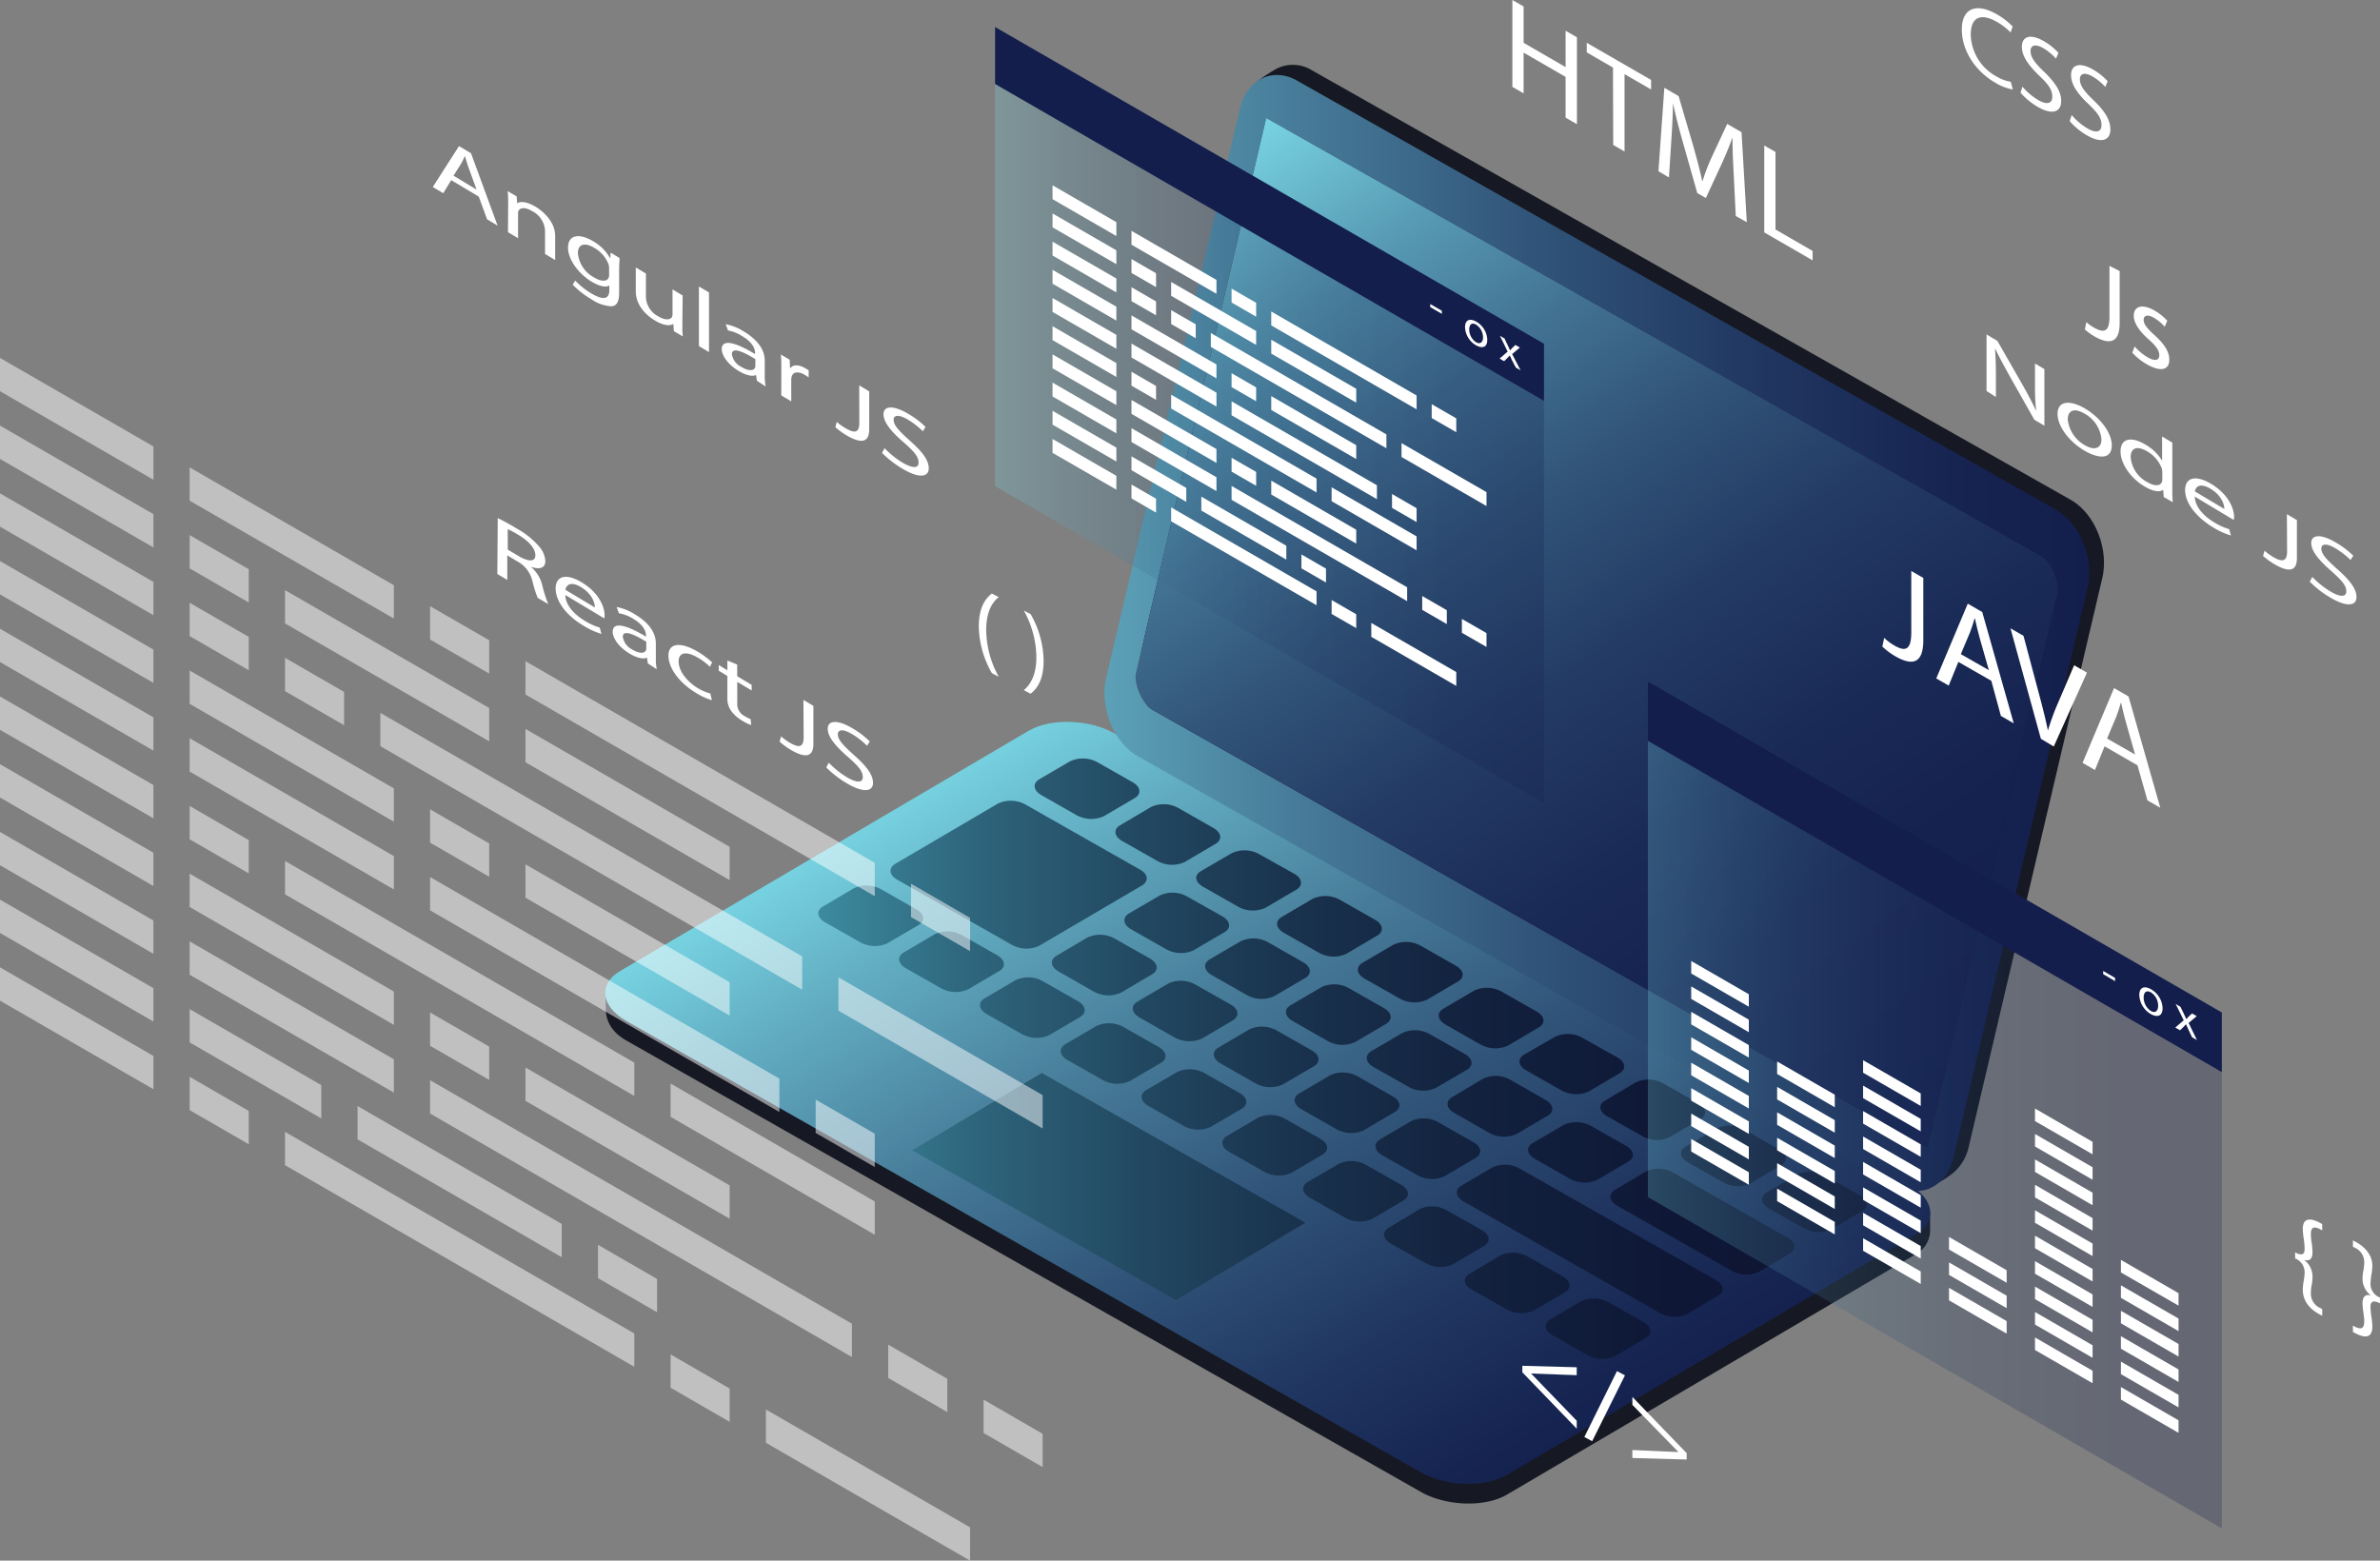 <svg xmlns="http://www.w3.org/2000/svg" xmlns:xlink="http://www.w3.org/1999/xlink" viewBox="0 0 453.44 297.39"><rect x="0" y="0" width="453.44" height="297.39" fill="#808080" stroke="none"/><defs><style>.ac252794-be23-4e6d-8ab9-16ba39c045bf{isolation:isolate;}.a845d4a4-5b6a-47bd-a0f1-6fdfc5a11d7b{fill:#fff;}.a0e21d5a-93f0-4f5a-9dcf-13d9dbfe2de5{fill:#161923;}.b3b4ab89-b550-4ea1-85be-0253ca83247f{fill:url(#f06b8fa8-09c0-4ac2-8765-b06aedbfcbaf);}.b7570a5e-2dde-46f1-bd1d-3e712b64276e,.ef41a231-6822-4896-847d-2b7004eba7ce,.fcd5db8e-0b67-4bb3-8250-ad0e2363ce63{mix-blend-mode:overlay;}.ef41a231-6822-4896-847d-2b7004eba7ce{fill:url(#a4ecf9b3-cdca-4a9c-93db-bb6a2137f034);}.a43c398d-dbee-47ae-bb92-684b874c466c{fill:url(#a014ea59-4893-4685-b730-947a0480b8f6);}.a06725d9-3e05-4f57-860f-47c2f1fe50f3{fill:url(#ed773079-54d1-4fd8-8a64-9942f6d31bdf);}.bc121c6c-bcca-4dd5-bfc3-a793d8fe3b99{opacity:0.25;}.faf2aa33-aae3-483b-920c-9bedc939787b{fill:url(#e60a8e3b-311d-48dc-b1bd-93f190786b41);}.b5a9c3d8-0330-437f-accc-5c0d903e78de{fill:#131e4c;}.b7570a5e-2dde-46f1-bd1d-3e712b64276e{opacity:0.5;}.ff170b0f-34ce-4001-8260-1ad4ecc453d1{fill:url(#bdd5c1b8-5e1e-434d-a6d7-08e914667262);}</style><linearGradient id="f06b8fa8-09c0-4ac2-8765-b06aedbfcbaf" x1="200.2" y1="149.82" x2="299.68" y2="311.89" gradientUnits="userSpaceOnUse"><stop offset="0" stop-color="#7bdae7"/><stop offset="0.15" stop-color="#63afc3"/><stop offset="0.36" stop-color="#477c99"/><stop offset="0.56" stop-color="#305378"/><stop offset="0.74" stop-color="#203660"/><stop offset="0.89" stop-color="#162451"/><stop offset="1" stop-color="#131e4c"/></linearGradient><linearGradient id="a4ecf9b3-cdca-4a9c-93db-bb6a2137f034" x1="127.43" y1="219" x2="374.6" y2="219" gradientUnits="userSpaceOnUse"><stop offset="0" stop-color="#52bfce"/><stop offset="0.01" stop-color="#50bac9"/><stop offset="0.13" stop-color="#3e8ea1"/><stop offset="0.25" stop-color="#2f687f"/><stop offset="0.38" stop-color="#234a63"/><stop offset="0.51" stop-color="#19324d"/><stop offset="0.65" stop-color="#12213e"/><stop offset="0.81" stop-color="#0e1735"/><stop offset="1" stop-color="#0d1432"/></linearGradient><linearGradient id="a014ea59-4893-4685-b730-947a0480b8f6" x1="167.52" y1="137.89" x2="404.25" y2="137.89" xlink:href="#f06b8fa8-09c0-4ac2-8765-b06aedbfcbaf"/><linearGradient id="ed773079-54d1-4fd8-8a64-9942f6d31bdf" x1="242.44" y1="39.23" x2="374.5" y2="230.6" gradientUnits="userSpaceOnUse"><stop offset="0" stop-color="#7bdae7"/><stop offset="0.05" stop-color="#6fc4d5"/><stop offset="0.16" stop-color="#5698b1"/><stop offset="0.28" stop-color="#427292"/><stop offset="0.4" stop-color="#315478"/><stop offset="0.53" stop-color="#243c65"/><stop offset="0.67" stop-color="#1a2b57"/><stop offset="0.81" stop-color="#15214f"/><stop offset="1" stop-color="#131e4c"/></linearGradient><linearGradient id="e60a8e3b-311d-48dc-b1bd-93f190786b41" x1="189.58" y1="79.07" x2="294.16" y2="79.07" xlink:href="#ed773079-54d1-4fd8-8a64-9942f6d31bdf"/><linearGradient id="bdd5c1b8-5e1e-434d-a6d7-08e914667262" x1="313.96" y1="210.52" x2="423.3" y2="210.52" xlink:href="#ed773079-54d1-4fd8-8a64-9942f6d31bdf"/></defs><title>angular-node-vue-react-1</title><g class="ac252794-be23-4e6d-8ab9-16ba39c045bf"><g id="b977472f-935f-4a47-b212-babc6c2624dd" data-name="OBJECTS"><path class="a845d4a4-5b6a-47bd-a0f1-6fdfc5a11d7b" d="M389.78,34.32A9.51,9.51,0,0,1,386.4,33c-3.61-2.08-6.33-5.93-6.33-10.13,0-4,2.72-5.15,6.69-2.86a13.33,13.33,0,0,1,3,2.32l-.4,1.12a11.32,11.32,0,0,0-2.59-2c-3-1.73-5-1-5,2.4a9.34,9.34,0,0,0,4.92,8,7.51,7.51,0,0,0,2.7,1Z" transform="translate(-6.3 -17.27)"/><path class="a845d4a4-5b6a-47bd-a0f1-6fdfc5a11d7b" d="M391.62,33.79a11.93,11.93,0,0,0,3,2.54c1.7,1,2.68.66,2.68-.64s-.68-2.27-2.41-3.93c-2.09-2-3.38-3.78-3.38-5.58,0-2,1.65-2.53,4.14-1.09a11.5,11.5,0,0,1,2.83,2.26L398,28.44a10,10,0,0,0-2.43-2c-1.74-1-2.41-.34-2.41.53,0,1.2.78,2.24,2.55,3.94C397.85,33,399,34.66,399,36.54s-1.46,2.84-4.48,1.09a13.31,13.31,0,0,1-3.27-2.7Z" transform="translate(-6.3 -17.27)"/><path class="a845d4a4-5b6a-47bd-a0f1-6fdfc5a11d7b" d="M401,39.19a11.76,11.76,0,0,0,3,2.55c1.69,1,2.68.65,2.68-.64s-.69-2.28-2.41-3.94c-2.09-1.94-3.39-3.77-3.39-5.58,0-2,1.66-2.52,4.15-1.08a11.15,11.15,0,0,1,2.82,2.26l-.45,1.08a10.21,10.21,0,0,0-2.43-2c-1.75-1-2.41-.35-2.41.53,0,1.19.77,2.23,2.54,3.94,2.17,2.08,3.27,3.76,3.27,5.64s-1.46,2.84-4.48,1.1a12.94,12.94,0,0,1-3.27-2.7Z" transform="translate(-6.3 -17.27)"/><path class="a0e21d5a-93f0-4f5a-9dcf-13d9dbfe2de5" d="M121.54,206.64s.17-.66.17,2.78c0,2.14.89,4.4,3.91,6.12l151.35,86c4.85,2.76,12.24,3,16.45.53l77.84-45.78a5.25,5.25,0,0,0,2.76-5c0-4.49,0-3.07,0-3.07L218.73,162.94c-4.84-2.76-12.25-3-16.46-.53Z" transform="translate(-6.3 -17.27)"/><path class="b3b4ab89-b550-4ea1-85be-0253ca83247f" d="M124.44,202.31c-4.21,2.46-3.68,6.73,1.16,9.49l151.35,86c4.84,2.75,12.26,3,16.44.53l77.83-45.79c4.21-2.46,3.68-6.74-1.15-9.48l-151.37-86c-4.83-2.76-12.24-3-16.45-.52Z" transform="translate(-6.3 -17.27)"/><path class="ef41a231-6822-4896-847d-2b7004eba7ce" d="M196.45,170.38a5.8,5.8,0,0,1,5.16.16L223.53,183c1.52.85,1.67,2.19.34,3l-19.61,11.51a5.74,5.74,0,0,1-5.13-.17l-21.9-12.45c-1.52-.86-1.7-2.19-.38-3ZM314,244c-1.31.78-1.16,2.1.36,3l21.91,12.45a5.75,5.75,0,0,0,5.15.17l5.87-3.46c1.33-.77,1.18-2.12-.35-3L325,240.67a5.75,5.75,0,0,0-5.15-.15Zm-15.67-8.92c-1.33.78-1.14,2.12.36,3l6.79,3.85a5.78,5.78,0,0,0,5.15.16l5.88-3.45c1.32-.77,1.16-2.11-.36-3l-6.78-3.85a5.75,5.75,0,0,0-5.15-.16ZM283,226.32c-1.34.77-1.19,2.11.34,3l6.77,3.87a5.76,5.76,0,0,0,5.17.15l5.87-3.45c1.33-.77,1.17-2.1-.35-3L294,223a5.66,5.66,0,0,0-5.15-.17Zm-15.43-8.75c-1.3.77-1.13,2.11.37,3l6.79,3.84a5.73,5.73,0,0,0,5.14.17l5.9-3.45c1.3-.78,1.15-2.12-.36-3l-6.79-3.85a5.77,5.77,0,0,0-5.16-.16Zm-15.38-8.75c-1.33.77-1.15,2.11.37,3l6.77,3.86a5.74,5.74,0,0,0,5.16.16l5.87-3.45c1.32-.78,1.16-2.11-.35-3l-6.79-3.86a5.74,5.74,0,0,0-5.16-.15Zm-15.4-8.75c-1.32.78-1.15,2.11.35,3l6.78,3.85a5.73,5.73,0,0,0,5.17.16l5.89-3.44c1.29-.78,1.14-2.12-.39-3l-6.76-3.86a5.77,5.77,0,0,0-5.16-.15Zm-15.39-8.74c-1.31.78-1.16,2.11.37,3l6.77,3.85a5.76,5.76,0,0,0,5.17.17l5.88-3.45c1.3-.77,1.14-2.11-.37-3l-6.79-3.82a5.69,5.69,0,0,0-5.15-.18Zm63.35,51.86c-1.31.78-1.15,2.1.35,3l37.46,21.29a5.81,5.81,0,0,0,5.18.16l5.87-3.45c1.32-.76,1.14-2.1-.38-3L295.75,239.9a5.73,5.73,0,0,0-5.14-.16Zm-15.51-8.81c-1.32.77-1.15,2.11.36,3l6.8,3.86a5.73,5.73,0,0,0,5.14.16l5.88-3.46c1.31-.77,1.15-2.11-.37-3l-6.78-3.85a5.68,5.68,0,0,0-5.13-.18Zm-15.4-8.75c-1.32.77-1.13,2.11.38,3l6.77,3.85a5.77,5.77,0,0,0,5.16.16l5.86-3.45c1.34-.77,1.18-2.12-.36-3l-6.77-3.86a5.77,5.77,0,0,0-5.16-.16Zm-15.4-8.74c-1.31.76-1.15,2.1.37,3l6.78,3.86a5.81,5.81,0,0,0,5.15.15l5.89-3.45c1.3-.77,1.13-2.11-.37-3l-6.79-3.86a5.76,5.76,0,0,0-5.14-.17ZM223,208.14c-1.31.77-1.15,2.11.36,3l6.78,3.85a5.83,5.83,0,0,0,5.17.18l5.87-3.46c1.31-.78,1.14-2.12-.37-3l-6.8-3.85a5.73,5.73,0,0,0-5.14-.17Zm-15.4-8.75c-1.32.78-1.15,2.11.37,3l6.77,3.86a5.77,5.77,0,0,0,5.16.16l5.88-3.47c1.31-.76,1.14-2.09-.35-3l-6.81-3.85a5.75,5.75,0,0,0-5.15-.17ZM342.87,244.5c-1.31.78-1.14,2.11.37,3l6.78,3.86a5.78,5.78,0,0,0,5.15.16l5.89-3.45c1.31-.76,1.15-2.12-.38-3l-6.77-3.85a5.72,5.72,0,0,0-5.15-.15Zm-15.4-8.75c-1.32.77-1.13,2.11.38,3l6.79,3.85a5.73,5.73,0,0,0,5.14.17l5.88-3.46c1.32-.77,1.17-2.1-.38-3l-6.75-3.85a5.78,5.78,0,0,0-5.18-.16ZM312.08,227c-1.32.76-1.14,2.08.38,2.95l6.77,3.84a5.69,5.69,0,0,0,5.15.18l5.88-3.45c1.32-.77,1.17-2.11-.37-3l-6.78-3.84a5.71,5.71,0,0,0-5.16-.17Zm-15.4-8.77c-1.31.79-1.16,2.11.38,3l6.78,3.85a5.75,5.75,0,0,0,5.15.17l5.88-3.46c1.3-.78,1.15-2.11-.38-3L307.73,215a5.73,5.73,0,0,0-5.17-.16Zm-15.4-8.74c-1.31.76-1.14,2.1.38,3l6.77,3.85a5.83,5.83,0,0,0,5.17.18l5.86-3.47c1.34-.77,1.17-2.11-.35-3l-6.77-3.86a5.83,5.83,0,0,0-5.17-.17Zm-15.4-8.75c-1.3.78-1.13,2.12.37,3l6.79,3.84a5.72,5.72,0,0,0,5.15.18l5.87-3.45c1.33-.77,1.17-2.12-.36-3l-6.77-3.85a5.77,5.77,0,0,0-5.16-.17ZM250.5,192c-1.33.78-1.15,2.12.37,3l6.79,3.86a5.72,5.72,0,0,0,5.15.16l5.86-3.46c1.32-.75,1.16-2.09-.35-3l-6.78-3.85a5.73,5.73,0,0,0-5.17-.16Zm-15.4-8.73c-1.32.76-1.15,2.1.37,2.95l6.78,3.86a5.75,5.75,0,0,0,5.15.17l5.88-3.45c1.3-.78,1.16-2.12-.35-3L246.14,180a5.75,5.75,0,0,0-5.15-.16Zm-15.38-8.75c-1.34.76-1.17,2.1.36,3l6.78,3.84a5.72,5.72,0,0,0,5.15.17l5.88-3.46c1.31-.77,1.16-2.1-.37-3l-6.77-3.86a5.77,5.77,0,0,0-5.16-.16Zm-15.41-8.76c-1.32.78-1.15,2.11.35,3l6.79,3.87a5.8,5.8,0,0,0,5.16.17l5.88-3.45c1.32-.78,1.15-2.13-.36-3l-6.79-3.86a5.8,5.8,0,0,0-5.16-.16Zm97.35,102.92c-1.31.77-1.14,2.1.37,3l6.77,3.84a5.72,5.72,0,0,0,5.15.17l5.9-3.45c1.29-.78,1.14-2.12-.36-3l-6.79-3.85a5.73,5.73,0,0,0-5.14-.15ZM286.29,260c-1.32.77-1.19,2.11.34,2.95l6.77,3.86a5.79,5.79,0,0,0,5.17.16l5.87-3.45c1.33-.76,1.17-2.09-.36-3l-6.8-3.85a5.77,5.77,0,0,0-5.13-.17Zm-15.42-8.77c-1.31.78-1.14,2.12.36,3L278,258a5.67,5.67,0,0,0,5.14.17l5.91-3.46c1.28-.77,1.13-2.1-.37-3l-6.8-3.84a5.65,5.65,0,0,0-5.13-.19Zm-15.38-8.74c-1.34.77-1.17,2.1.34,3l6.79,3.86a5.77,5.77,0,0,0,5.16.16l5.86-3.45c1.33-.77,1.18-2.13-.35-3l-6.78-3.84a5.71,5.71,0,0,0-5.16-.17Zm-15.43-8.75c-1.29.76-1.14,2.11.37,3l6.8,3.85a5.76,5.76,0,0,0,5.14.16l5.89-3.46c1.32-.76,1.15-2.11-.37-3l-6.79-3.85a5.67,5.67,0,0,0-5.14-.17Zm-15.38-8.75c-1.31.77-1.15,2.11.37,3l6.78,3.84a5.73,5.73,0,0,0,5.14.17l5.89-3.44c1.31-.79,1.16-2.13-.38-3l-6.77-3.85a5.79,5.79,0,0,0-5.14-.16Zm-15.39-8.75c-1.32.78-1.16,2.12.35,3l6.78,3.85a5.74,5.74,0,0,0,5.16.17l5.89-3.45c1.32-.78,1.14-2.1-.36-3l-6.8-3.86a5.75,5.75,0,0,0-5.15-.16Zm-15.39-8.74c-1.33.77-1.17,2.11.36,3l6.79,3.85a5.7,5.7,0,0,0,5.14.17l5.89-3.45c1.3-.78,1.14-2.11-.38-3l-6.78-3.86a5.72,5.72,0,0,0-5.15-.16Zm-15.41-8.74c-1.32.76-1.14,2.11.35,3l6.8,3.85a5.76,5.76,0,0,0,5.14.17l5.88-3.46c1.34-.77,1.16-2.11-.34-3l-6.79-3.87a5.78,5.78,0,0,0-5.15-.16ZM163.1,190c-1.3.76-1.17,2.11.36,3l6.78,3.85a5.76,5.76,0,0,0,5.14.17l5.9-3.46c1.34-.77,1.15-2.11-.38-3l-6.77-3.86a5.8,5.8,0,0,0-5.16-.16Zm17,46.46L230.33,265,255,250.26l-50.22-28.53Z" transform="translate(-6.3 -17.27)"/><path class="a0e21d5a-93f0-4f5a-9dcf-13d9dbfe2de5" d="M223.58,142.1c-1.33,5.63,1.38,12.39,6,15l144,86.57a22.91,22.91,0,0,0,4.8-2.85,9.1,9.1,0,0,0,3-5l25.43-108.31c1.34-5.63-1.38-12.38-6-15L256.27,30.67a6.91,6.91,0,0,0-6.67-.35,27.23,27.23,0,0,0-4,2.67Z" transform="translate(-6.3 -17.27)"/><path class="a43c398d-dbee-47ae-bb92-684b874c466c" d="M247.54,39.75,395,123.12c2.49,1.43,3.69,5.54,3.34,7L373.48,236,226.06,152.63c-2.53-1.41-3.71-5.51-3.35-7L247.54,39.75m1.3-8.15c-3,.34-5.45,2.7-6.34,6.48L217.07,146.37c-1.34,5.63,1.38,12.38,6,15l144.6,81.81a7.37,7.37,0,0,0,4.52,1c2.95-.34,5.44-2.69,6.33-6.47L404,129.39c1.33-5.63-1.38-12.37-6-15L253.36,32.6a7.5,7.5,0,0,0-4.52-1Z" transform="translate(-6.3 -17.27)"/><path class="a06725d9-3e05-4f57-860f-47c2f1fe50f3" d="M247.54,39.75,395,123.12c2.49,1.43,3.69,5.54,3.34,7L373.48,236,226.06,152.63c-2.53-1.41-3.71-5.51-3.35-7L247.54,39.75" transform="translate(-6.3 -17.27)"/><g class="bc121c6c-bcca-4dd5-bfc3-a793d8fe3b99"><polygon class="faf2aa33-aae3-483b-920c-9bedc939787b" points="189.58 5.14 189.58 92.64 294.16 153 294.16 65.51 189.58 5.14"/></g><polygon class="b5a9c3d8-0330-437f-accc-5c0d903e78de" points="189.58 5.14 189.58 16 294.16 76.38 294.16 65.51 189.58 5.14"/><path class="a845d4a4-5b6a-47bd-a0f1-6fdfc5a11d7b" d="M281,76.49v.58l-2.21-1.28v-.58Z" transform="translate(-6.3 -17.27)"/><path class="a845d4a4-5b6a-47bd-a0f1-6fdfc5a11d7b" d="M289.66,82c0,1.61-1.11,1.67-2.16,1.06a4.18,4.18,0,0,1-2.08-3.43c0-1.45.95-1.76,2.15-1.06A4.15,4.15,0,0,1,289.66,82Zm-3.44-1.94a2.93,2.93,0,0,0,1.31,2.43c.76.44,1.32,0,1.32-.92a2.91,2.91,0,0,0-1.3-2.42C286.62,78.6,286.22,79.23,286.22,80.05Z" transform="translate(-6.3 -17.27)"/><path class="a845d4a4-5b6a-47bd-a0f1-6fdfc5a11d7b" d="M292.93,81.75l.61,1.29c.17.33.3.63.44,1h0c.14-.17.29-.31.43-.46l.61-.58.85.5-1.48,1.24L296,87.83l-.9-.52L294.41,86c-.17-.35-.31-.68-.46-1h0c-.14.17-.3.32-.46.48l-.62.62-.87-.5,1.54-1.33-1.47-3Z" transform="translate(-6.3 -17.27)"/><g class="fcd5db8e-0b67-4bb3-8250-ad0e2363ce63"><polygon class="a845d4a4-5b6a-47bd-a0f1-6fdfc5a11d7b" points="231.76 55.98 215.57 46.63 215.57 43.99 231.76 53.34 231.76 55.98"/><polygon class="a845d4a4-5b6a-47bd-a0f1-6fdfc5a11d7b" points="212.69 44.98 200.53 37.95 200.53 35.31 212.69 42.33 212.69 44.98"/><polygon class="a845d4a4-5b6a-47bd-a0f1-6fdfc5a11d7b" points="269.89 78 242.2 62.01 242.2 59.36 269.89 75.36 269.89 78"/><polygon class="a845d4a4-5b6a-47bd-a0f1-6fdfc5a11d7b" points="239.32 60.35 234.64 57.64 234.64 55 239.32 57.7 239.32 60.35"/><polygon class="a845d4a4-5b6a-47bd-a0f1-6fdfc5a11d7b" points="277.45 82.36 272.77 79.66 272.77 77.02 277.45 79.72 277.45 82.36"/><polygon class="a845d4a4-5b6a-47bd-a0f1-6fdfc5a11d7b" points="212.69 61.09 200.53 54.06 200.53 51.42 212.69 58.44 212.69 61.09"/><polygon class="a845d4a4-5b6a-47bd-a0f1-6fdfc5a11d7b" points="231.76 72.1 215.57 62.75 215.57 60.1 231.76 69.45 231.76 72.1"/><polygon class="a845d4a4-5b6a-47bd-a0f1-6fdfc5a11d7b" points="258.39 87.47 242.2 78.12 242.2 75.48 258.39 84.83 258.39 87.47"/><polygon class="a845d4a4-5b6a-47bd-a0f1-6fdfc5a11d7b" points="239.32 76.46 234.64 73.76 234.64 71.11 239.32 73.82 239.32 76.46"/><polygon class="a845d4a4-5b6a-47bd-a0f1-6fdfc5a11d7b" points="212.69 55.72 200.53 48.69 200.53 46.05 212.69 53.07 212.69 55.72"/><polygon class="a845d4a4-5b6a-47bd-a0f1-6fdfc5a11d7b" points="220.25 60.08 215.57 57.38 215.57 54.73 220.25 57.44 220.25 60.08"/><polygon class="a845d4a4-5b6a-47bd-a0f1-6fdfc5a11d7b" points="264.14 85.42 230.69 66.11 230.69 63.46 264.14 82.78 264.14 85.42"/><polygon class="a845d4a4-5b6a-47bd-a0f1-6fdfc5a11d7b" points="227.81 64.45 223.13 61.74 223.13 59.1 227.81 61.8 227.81 64.45"/><polygon class="a845d4a4-5b6a-47bd-a0f1-6fdfc5a11d7b" points="283.21 96.43 267.02 87.08 267.02 84.44 283.21 93.78 283.21 96.43"/><polygon class="a845d4a4-5b6a-47bd-a0f1-6fdfc5a11d7b" points="239.32 65.72 223.13 56.37 223.13 53.73 239.32 63.08 239.32 65.72"/><polygon class="a845d4a4-5b6a-47bd-a0f1-6fdfc5a11d7b" points="258.39 76.73 242.2 67.38 242.2 64.74 258.39 74.08 258.39 76.73"/><polygon class="a845d4a4-5b6a-47bd-a0f1-6fdfc5a11d7b" points="212.69 50.34 200.53 43.32 200.53 40.68 212.69 47.7 212.69 50.34"/><polygon class="a845d4a4-5b6a-47bd-a0f1-6fdfc5a11d7b" points="220.25 54.71 215.57 52.01 215.57 49.36 220.25 52.07 220.25 54.71"/><polygon class="a845d4a4-5b6a-47bd-a0f1-6fdfc5a11d7b" points="212.69 66.46 200.53 59.44 200.53 56.79 212.69 63.81 212.69 66.46"/><polygon class="a845d4a4-5b6a-47bd-a0f1-6fdfc5a11d7b" points="234.64 76.48 262.33 92.47 262.33 95.12 234.64 79.13 234.64 76.48"/><polygon class="a845d4a4-5b6a-47bd-a0f1-6fdfc5a11d7b" points="215.57 65.47 231.76 74.82 231.76 77.47 215.57 68.12 215.57 65.47"/><polygon class="a845d4a4-5b6a-47bd-a0f1-6fdfc5a11d7b" points="265.21 94.14 269.89 96.84 269.89 99.48 265.21 96.78 265.21 94.14"/><polygon class="a845d4a4-5b6a-47bd-a0f1-6fdfc5a11d7b" points="212.69 93.31 200.53 86.29 200.53 83.65 212.69 90.67 212.69 93.31"/><polygon class="a845d4a4-5b6a-47bd-a0f1-6fdfc5a11d7b" points="261.26 118.71 277.45 128.06 277.45 130.7 261.26 121.35 261.26 118.71"/><polygon class="a845d4a4-5b6a-47bd-a0f1-6fdfc5a11d7b" points="223.13 96.69 250.83 112.69 250.83 115.33 223.13 99.34 223.13 96.69"/><polygon class="a845d4a4-5b6a-47bd-a0f1-6fdfc5a11d7b" points="253.7 114.34 258.39 117.05 258.39 119.69 253.7 116.99 253.7 114.34"/><polygon class="a845d4a4-5b6a-47bd-a0f1-6fdfc5a11d7b" points="215.57 92.33 220.25 95.03 220.25 97.68 215.57 94.97 215.57 92.33"/><polygon class="a845d4a4-5b6a-47bd-a0f1-6fdfc5a11d7b" points="212.69 77.2 200.53 70.18 200.53 67.53 212.69 74.56 212.69 77.2"/><polygon class="a845d4a4-5b6a-47bd-a0f1-6fdfc5a11d7b" points="242.2 91.59 258.39 100.94 258.39 103.58 242.2 94.23 242.2 91.59"/><polygon class="a845d4a4-5b6a-47bd-a0f1-6fdfc5a11d7b" points="215.57 76.22 231.76 85.57 231.76 88.21 215.57 78.86 215.57 76.22"/><polygon class="a845d4a4-5b6a-47bd-a0f1-6fdfc5a11d7b" points="234.64 87.23 239.32 89.93 239.32 92.57 234.64 89.87 234.64 87.23"/><polygon class="a845d4a4-5b6a-47bd-a0f1-6fdfc5a11d7b" points="212.69 82.57 200.53 75.55 200.53 72.91 212.69 79.93 212.69 82.57"/><polygon class="a845d4a4-5b6a-47bd-a0f1-6fdfc5a11d7b" points="278.52 117.94 283.21 120.64 283.21 123.28 278.52 120.58 278.52 117.94"/><polygon class="a845d4a4-5b6a-47bd-a0f1-6fdfc5a11d7b" points="234.64 92.6 268.09 111.91 268.09 114.55 234.64 95.24 234.64 92.6"/><polygon class="a845d4a4-5b6a-47bd-a0f1-6fdfc5a11d7b" points="270.96 113.57 275.65 116.28 275.65 118.92 270.96 116.21 270.96 113.57"/><polygon class="a845d4a4-5b6a-47bd-a0f1-6fdfc5a11d7b" points="215.57 81.59 231.76 90.94 231.76 93.58 215.57 84.23 215.57 81.59"/><polygon class="a845d4a4-5b6a-47bd-a0f1-6fdfc5a11d7b" points="212.69 87.94 200.53 80.92 200.53 78.28 212.69 85.3 212.69 87.94"/><polygon class="a845d4a4-5b6a-47bd-a0f1-6fdfc5a11d7b" points="228.88 94.64 245.07 103.99 245.07 106.64 228.88 97.29 228.88 94.64"/><polygon class="a845d4a4-5b6a-47bd-a0f1-6fdfc5a11d7b" points="215.57 86.96 226.01 92.98 226.01 95.63 215.57 89.6 215.57 86.96"/><polygon class="a845d4a4-5b6a-47bd-a0f1-6fdfc5a11d7b" points="247.95 105.65 252.63 108.36 252.63 111 247.95 108.3 247.95 105.65"/><polygon class="a845d4a4-5b6a-47bd-a0f1-6fdfc5a11d7b" points="212.69 71.83 200.53 64.81 200.53 62.16 212.69 69.19 212.69 71.83"/><polygon class="a845d4a4-5b6a-47bd-a0f1-6fdfc5a11d7b" points="250.83 93.84 223.13 77.85 223.13 75.21 250.83 91.2 250.83 93.84"/><polygon class="a845d4a4-5b6a-47bd-a0f1-6fdfc5a11d7b" points="269.89 104.86 253.7 95.5 253.7 92.86 269.89 102.21 269.89 104.86"/><polygon class="a845d4a4-5b6a-47bd-a0f1-6fdfc5a11d7b" points="220.25 76.19 215.57 73.49 215.57 70.84 220.25 73.55 220.25 76.19"/></g><g class="b7570a5e-2dde-46f1-bd1d-3e712b64276e"><polygon class="a845d4a4-5b6a-47bd-a0f1-6fdfc5a11d7b" points="75.04 117.87 36.13 95.41 36.13 89.06 75.04 111.52 75.04 117.87"/><polygon class="a845d4a4-5b6a-47bd-a0f1-6fdfc5a11d7b" points="29.23 91.42 0 74.55 0 68.2 29.23 85.07 29.23 91.42"/><polygon class="a845d4a4-5b6a-47bd-a0f1-6fdfc5a11d7b" points="166.66 170.77 100.11 132.34 100.11 125.99 166.66 164.41 166.66 170.77"/><polygon class="a845d4a4-5b6a-47bd-a0f1-6fdfc5a11d7b" points="93.2 128.35 81.94 121.86 81.94 115.51 93.2 122 93.2 128.35"/><polygon class="a845d4a4-5b6a-47bd-a0f1-6fdfc5a11d7b" points="184.82 181.25 173.57 174.75 173.57 168.4 184.82 174.9 184.82 181.25"/><polygon class="a845d4a4-5b6a-47bd-a0f1-6fdfc5a11d7b" points="29.23 130.13 0 113.26 0 106.91 29.23 123.78 29.23 130.13"/><polygon class="a845d4a4-5b6a-47bd-a0f1-6fdfc5a11d7b" points="75.04 156.58 36.13 134.12 36.13 127.77 75.04 150.23 75.04 156.58"/><polygon class="a845d4a4-5b6a-47bd-a0f1-6fdfc5a11d7b" points="139.01 193.52 100.11 171.06 100.11 164.7 139.01 187.16 139.01 193.52"/><polygon class="a845d4a4-5b6a-47bd-a0f1-6fdfc5a11d7b" points="93.2 167.07 81.94 160.57 81.94 154.22 93.2 160.72 93.2 167.07"/><polygon class="a845d4a4-5b6a-47bd-a0f1-6fdfc5a11d7b" points="29.23 117.23 0 100.36 0 94.01 29.23 110.88 29.23 117.23"/><polygon class="a845d4a4-5b6a-47bd-a0f1-6fdfc5a11d7b" points="47.39 127.72 36.13 121.21 36.13 114.86 47.39 121.36 47.39 127.72"/><polygon class="a845d4a4-5b6a-47bd-a0f1-6fdfc5a11d7b" points="152.83 188.59 72.46 142.19 72.46 135.84 152.83 182.24 152.83 188.59"/><polygon class="a845d4a4-5b6a-47bd-a0f1-6fdfc5a11d7b" points="65.56 138.2 54.3 131.7 54.3 125.35 65.56 131.85 65.56 138.2"/><polygon class="a845d4a4-5b6a-47bd-a0f1-6fdfc5a11d7b" points="198.65 215.04 159.74 192.58 159.74 186.23 198.65 208.69 198.65 215.04"/><polygon class="a845d4a4-5b6a-47bd-a0f1-6fdfc5a11d7b" points="93.2 141.26 54.3 118.8 54.3 112.45 93.2 134.91 93.2 141.26"/><polygon class="a845d4a4-5b6a-47bd-a0f1-6fdfc5a11d7b" points="139.01 167.71 100.11 145.25 100.11 138.9 139.01 161.36 139.01 167.71"/><polygon class="a845d4a4-5b6a-47bd-a0f1-6fdfc5a11d7b" points="29.23 104.32 0 87.45 0 81.1 29.23 97.97 29.23 104.32"/><polygon class="a845d4a4-5b6a-47bd-a0f1-6fdfc5a11d7b" points="47.39 114.81 36.13 108.31 36.13 101.96 47.39 108.46 47.39 114.81"/><polygon class="a845d4a4-5b6a-47bd-a0f1-6fdfc5a11d7b" points="29.23 143.04 0 126.16 0 119.81 29.23 136.69 29.23 143.04"/><polygon class="a845d4a4-5b6a-47bd-a0f1-6fdfc5a11d7b" points="81.94 167.12 148.49 205.54 148.49 211.9 81.94 173.47 81.94 167.12"/><polygon class="a845d4a4-5b6a-47bd-a0f1-6fdfc5a11d7b" points="36.13 140.67 75.04 163.13 75.04 169.49 36.13 147.03 36.13 140.67"/><polygon class="a845d4a4-5b6a-47bd-a0f1-6fdfc5a11d7b" points="155.4 209.53 166.66 216.03 166.66 222.38 155.4 215.88 155.4 209.53"/><polygon class="a845d4a4-5b6a-47bd-a0f1-6fdfc5a11d7b" points="29.23 207.56 0 190.68 0 184.33 29.23 201.21 29.23 207.56"/><polygon class="a845d4a4-5b6a-47bd-a0f1-6fdfc5a11d7b" points="145.92 268.58 184.82 291.04 184.82 297.39 145.92 274.93 145.92 268.58"/><polygon class="a845d4a4-5b6a-47bd-a0f1-6fdfc5a11d7b" points="54.3 215.68 120.85 254.1 120.85 260.45 54.3 222.03 54.3 215.68"/><polygon class="a845d4a4-5b6a-47bd-a0f1-6fdfc5a11d7b" points="127.76 258.09 139.01 264.59 139.01 270.94 127.76 264.44 127.76 258.09"/><polygon class="a845d4a4-5b6a-47bd-a0f1-6fdfc5a11d7b" points="36.13 205.19 47.39 211.69 47.39 218.04 36.13 211.54 36.13 205.19"/><polygon class="a845d4a4-5b6a-47bd-a0f1-6fdfc5a11d7b" points="29.23 168.84 0 151.97 0 145.62 29.23 162.49 29.23 168.84"/><polygon class="a845d4a4-5b6a-47bd-a0f1-6fdfc5a11d7b" points="100.11 203.42 139.01 225.88 139.01 232.23 100.11 209.77 100.11 203.42"/><polygon class="a845d4a4-5b6a-47bd-a0f1-6fdfc5a11d7b" points="36.13 166.48 75.04 188.94 75.04 195.3 36.13 172.83 36.13 166.48"/><polygon class="a845d4a4-5b6a-47bd-a0f1-6fdfc5a11d7b" points="81.94 192.93 93.2 199.43 93.2 205.78 81.94 199.28 81.94 192.93"/><polygon class="a845d4a4-5b6a-47bd-a0f1-6fdfc5a11d7b" points="29.23 181.75 0 164.88 0 158.53 29.23 175.4 29.23 181.75"/><polygon class="a845d4a4-5b6a-47bd-a0f1-6fdfc5a11d7b" points="187.39 266.71 198.64 273.21 198.64 279.56 187.39 273.07 187.39 266.71"/><polygon class="a845d4a4-5b6a-47bd-a0f1-6fdfc5a11d7b" points="81.94 205.84 162.31 252.24 162.31 258.59 81.94 212.19 81.94 205.84"/><polygon class="a845d4a4-5b6a-47bd-a0f1-6fdfc5a11d7b" points="169.22 256.23 180.48 262.73 180.48 269.08 169.22 262.58 169.22 256.23"/><polygon class="a845d4a4-5b6a-47bd-a0f1-6fdfc5a11d7b" points="36.13 179.38 75.04 201.85 75.04 208.2 36.13 185.74 36.13 179.38"/><polygon class="a845d4a4-5b6a-47bd-a0f1-6fdfc5a11d7b" points="29.23 194.66 0 177.78 0 171.43 29.23 188.3 29.23 194.66"/><polygon class="a845d4a4-5b6a-47bd-a0f1-6fdfc5a11d7b" points="68.12 210.76 107.02 233.22 107.02 239.57 68.12 217.11 68.12 210.76"/><polygon class="a845d4a4-5b6a-47bd-a0f1-6fdfc5a11d7b" points="36.13 192.29 61.21 206.77 61.21 213.12 36.13 198.64 36.13 192.29"/><polygon class="a845d4a4-5b6a-47bd-a0f1-6fdfc5a11d7b" points="113.93 237.21 125.19 243.71 125.19 250.06 113.93 243.56 113.93 237.21"/><polygon class="a845d4a4-5b6a-47bd-a0f1-6fdfc5a11d7b" points="29.23 155.94 0 139.07 0 132.72 29.23 149.59 29.23 155.94"/><polygon class="a845d4a4-5b6a-47bd-a0f1-6fdfc5a11d7b" points="120.85 208.84 54.3 170.42 54.3 164.06 120.85 202.49 120.85 208.84"/><polygon class="a845d4a4-5b6a-47bd-a0f1-6fdfc5a11d7b" points="166.66 235.29 127.76 212.82 127.76 206.47 166.66 228.94 166.66 235.29"/><polygon class="a845d4a4-5b6a-47bd-a0f1-6fdfc5a11d7b" points="47.39 166.43 36.13 159.93 36.13 153.58 47.39 160.08 47.39 166.43"/></g><path class="a845d4a4-5b6a-47bd-a0f1-6fdfc5a11d7b" d="M370.44,126.08l2.29,1.32v11.86c0,4.7-2.31,4.81-5.36,3.05a13.27,13.27,0,0,1-2.44-1.83l.34-1.67a9.8,9.8,0,0,0,1.92,1.45c2.05,1.19,3.25,1,3.25-2.51Z" transform="translate(-6.3 -17.27)"/><path class="a845d4a4-5b6a-47bd-a0f1-6fdfc5a11d7b" d="M379.41,143.4l-1.84,4.51-2.37-1.36,6-14.25,2.76,1.6,6,21.21-2.45-1.42L385.69,147Zm5.81,1.57-1.74-6.1c-.39-1.39-.66-2.59-.92-3.77l-.05,0c-.26.9-.55,1.81-.89,2.69l-1.74,4.13Z" transform="translate(-6.3 -17.27)"/><path class="a845d4a4-5b6a-47bd-a0f1-6fdfc5a11d7b" d="M395.13,158.05,389.34,137l2.48,1.43,2.75,10.32c.77,2.83,1.42,5.37,1.9,7.72l0,0a47.24,47.24,0,0,1,2-5.43l3-7,2.44,1.41-6.33,14.07Z" transform="translate(-6.3 -17.27)"/><path class="a845d4a4-5b6a-47bd-a0f1-6fdfc5a11d7b" d="M407.27,159.49,405.43,164l-2.36-1.37,6-14.24,2.76,1.59,6.05,21.21-2.45-1.41-1.89-6.67Zm5.81,1.56-1.73-6.1c-.4-1.38-.66-2.59-.93-3.76l-.05,0c-.26.9-.55,1.81-.89,2.69L407.74,158Z" transform="translate(-6.3 -17.27)"/><path class="a845d4a4-5b6a-47bd-a0f1-6fdfc5a11d7b" d="M296.58,18.5v6.93l8,4.63V23.13l2.16,1.25V40.93l-2.16-1.24V31.92l-8-4.62v7.76l-2.14-1.23V17.27Z" transform="translate(-6.3 -17.27)"/><path class="a845d4a4-5b6a-47bd-a0f1-6fdfc5a11d7b" d="M313.61,30.15l-5-2.9V25.43l12.26,7.07v1.82l-5.06-2.92V46.14l-2.16-1.25Z" transform="translate(-6.3 -17.27)"/><path class="a845d4a4-5b6a-47bd-a0f1-6fdfc5a11d7b" d="M336.63,50.91c-.13-2.38-.27-5.24-.25-7.29l-.07,0c-.57,1.61-1.26,3.28-2.09,5.08L331.3,55l-1.63-.94L327,44.64c-.79-2.79-1.45-5.31-1.92-7.54l-.05,0c0,2-.17,4.74-.32,7.14l-.44,6.84-2-1.18L323.39,34l2.72,1.58,2.83,9.64c.68,2.43,1.25,4.58,1.67,6.54l.07,0a36.8,36.8,0,0,1,1.75-4.57l2.94-6.31,2.73,1.58,1,17.15L337,58.43Z" transform="translate(-6.3 -17.27)"/><path class="a845d4a4-5b6a-47bd-a0f1-6fdfc5a11d7b" d="M342.43,45l2.14,1.23V61l7.07,4.09v1.79l-9.21-5.32Z" transform="translate(-6.3 -17.27)"/><path class="a845d4a4-5b6a-47bd-a0f1-6fdfc5a11d7b" d="M443.57,255.92c1.59.84,1.81.11,1.81-.66a14.68,14.68,0,0,0-.17-1.93,14.46,14.46,0,0,1-.18-1.91c0-2,1.34-2.16,3.23-1.15l.47.25v1.2l-.4-.21c-1.32-.7-1.76-.24-1.76.94a10.75,10.75,0,0,0,.15,1.64,11.62,11.62,0,0,1,.16,1.75c0,1.41-.6,1.78-1.61,1.51v0a3.9,3.9,0,0,1,1.61,3.25,8.35,8.35,0,0,1-.16,1.58,8.09,8.09,0,0,0-.15,1.49,3,3,0,0,0,1.76,2.84l.4.22V268l-.47-.25c-1.85-1-3.23-2.51-3.23-4.72a10.29,10.29,0,0,1,.18-1.7,10.06,10.06,0,0,0,.17-1.68,2.82,2.82,0,0,0-1.81-2.58Z" transform="translate(-6.3 -17.27)"/><path class="a845d4a4-5b6a-47bd-a0f1-6fdfc5a11d7b" d="M459.73,265.63c-1.58-.84-1.8,0-1.8.66a15.65,15.65,0,0,0,.17,1.87,14.17,14.17,0,0,1,.18,1.89c0,2.21-1.4,2.25-3.23,1.28l-.47-.25v-1.2l.38.2c1.25.64,1.78.27,1.78-1,0-.52-.09-1.07-.15-1.66a11.41,11.41,0,0,1-.18-1.76c0-1.4.62-1.81,1.61-1.53v0a4,4,0,0,1-1.61-3.22,8.36,8.36,0,0,1,.18-1.57,12,12,0,0,0,.15-1.47,3,3,0,0,0-1.76-2.82l-.4-.22v-1.2l.44.24c1.9,1,3.26,2.58,3.26,4.6a10.66,10.66,0,0,1-.18,1.72,12.21,12.21,0,0,0-.17,1.74,2.77,2.77,0,0,0,1.8,2.59Z" transform="translate(-6.3 -17.27)"/><path class="a845d4a4-5b6a-47bd-a0f1-6fdfc5a11d7b" d="M408.2,67.93l1.94,1v9.88c0,3.92-2,4.08-4.56,2.7a11.15,11.15,0,0,1-2.07-1.46l.29-1.4a7.86,7.86,0,0,0,1.63,1.15c1.74.93,2.77.71,2.77-2.18Z" transform="translate(-6.3 -17.27)"/><path class="a845d4a4-5b6a-47bd-a0f1-6fdfc5a11d7b" d="M413,83.29a10,10,0,0,0,2.59,2.14c1.43.77,2.1.42,2.1-.46s-.56-1.72-2-3c-1.94-1.71-2.86-3.25-2.86-4.52,0-1.71,1.41-2.36,3.73-1.13a10.13,10.13,0,0,1,2.65,2.07l-.49,1.14a8,8,0,0,0-2.21-1.79c-1.16-.61-1.8-.3-1.8.49s.64,1.61,2.05,2.88c1.87,1.7,2.84,3.13,2.84,4.71,0,1.86-1.48,2.39-4.05,1a11.61,11.61,0,0,1-3-2.34Z" transform="translate(-6.3 -17.27)"/><path class="a845d4a4-5b6a-47bd-a0f1-6fdfc5a11d7b" d="M196.58,131.06c-1.39,1.09-2.39,3-2.39,6.35a18.86,18.86,0,0,0,2.39,8.82l-1.31-.69a18.48,18.48,0,0,1-2.49-8.88c0-3.66,1.29-5.37,2.49-6.29Z" transform="translate(-6.3 -17.27)"/><path class="a845d4a4-5b6a-47bd-a0f1-6fdfc5a11d7b" d="M201.36,148.78c1.35-1.13,2.39-3,2.39-6.34a18.69,18.69,0,0,0-2.39-8.83l1.29.68a18.29,18.29,0,0,1,2.48,8.9c0,3.65-1.27,5.34-2.48,6.27Z" transform="translate(-6.3 -17.27)"/><path class="a845d4a4-5b6a-47bd-a0f1-6fdfc5a11d7b" d="M296.34,277.53l10.36.28v1.51L298,279v0L306.7,288v1.51l-10.36-10.74Z" transform="translate(-6.3 -17.27)"/><path class="a845d4a4-5b6a-47bd-a0f1-6fdfc5a11d7b" d="M308.15,291.1l6.22-12.56,1.52.81-6.25,12.55Z" transform="translate(-6.3 -17.27)"/><path class="a845d4a4-5b6a-47bd-a0f1-6fdfc5a11d7b" d="M327.65,295.39l-10.35-.29v-1.52l8.79.39v0l-8.79-9v-1.51l10.35,10.72Z" transform="translate(-6.3 -17.27)"/><g class="bc121c6c-bcca-4dd5-bfc3-a793d8fe3b99"><polygon class="ff170b0f-34ce-4001-8260-1ad4ecc453d1" points="313.96 129.81 313.96 228.11 423.3 291.24 423.3 192.94 313.96 129.81"/></g><polygon class="b5a9c3d8-0330-437f-accc-5c0d903e78de" points="313.96 129.81 313.96 141.17 423.3 204.29 423.3 192.94 313.96 129.81"/><path class="a845d4a4-5b6a-47bd-a0f1-6fdfc5a11d7b" d="M409.27,203.62v.61L407,202.9v-.61Z" transform="translate(-6.3 -17.27)"/><path class="a845d4a4-5b6a-47bd-a0f1-6fdfc5a11d7b" d="M418.32,209.38c0,1.68-1.17,1.74-2.27,1.11a4.41,4.41,0,0,1-2.17-3.59c0-1.52,1-1.84,2.25-1.11A4.35,4.35,0,0,1,418.32,209.38Zm-3.61-2a3.08,3.08,0,0,0,1.38,2.54c.79.46,1.38.05,1.38-1a3,3,0,0,0-1.36-2.54C415.14,205.83,414.71,206.49,414.71,207.35Z" transform="translate(-6.3 -17.27)"/><path class="a845d4a4-5b6a-47bd-a0f1-6fdfc5a11d7b" d="M421.73,209.13l.65,1.34c.17.35.31.67.46,1h0c.15-.18.3-.33.45-.49l.64-.59.89.51-1.54,1.3,1.59,3.26-.94-.54-.66-1.4c-.18-.37-.33-.71-.49-1.07h0c-.15.18-.31.34-.48.51l-.65.64-.91-.52,1.61-1.39-1.54-3.11Z" transform="translate(-6.3 -17.27)"/><g class="fcd5db8e-0b67-4bb3-8250-ad0e2363ce63"><polygon class="a845d4a4-5b6a-47bd-a0f1-6fdfc5a11d7b" points="333.19 196.69 322.21 190.35 322.21 187.97 333.19 194.3 333.19 196.69"/><polygon class="a845d4a4-5b6a-47bd-a0f1-6fdfc5a11d7b" points="333.19 191.84 322.21 185.5 322.21 183.12 333.19 189.46 333.19 191.84"/><polygon class="a845d4a4-5b6a-47bd-a0f1-6fdfc5a11d7b" points="333.19 201.53 322.21 195.2 322.21 192.81 333.19 199.15 333.19 201.53"/><polygon class="a845d4a4-5b6a-47bd-a0f1-6fdfc5a11d7b" points="333.19 225.76 322.21 219.43 322.21 217.04 333.19 223.38 333.19 225.76"/><polygon class="a845d4a4-5b6a-47bd-a0f1-6fdfc5a11d7b" points="333.19 211.23 322.21 204.89 322.21 202.5 333.19 208.84 333.19 211.23"/><polygon class="a845d4a4-5b6a-47bd-a0f1-6fdfc5a11d7b" points="333.19 216.07 322.21 209.74 322.21 207.35 333.19 213.69 333.19 216.07"/><polygon class="a845d4a4-5b6a-47bd-a0f1-6fdfc5a11d7b" points="333.19 220.92 322.21 214.58 322.21 212.2 333.19 218.53 333.19 220.92"/><polygon class="a845d4a4-5b6a-47bd-a0f1-6fdfc5a11d7b" points="333.19 206.38 322.21 200.04 322.21 197.66 333.19 204 333.19 206.38"/><polygon class="a845d4a4-5b6a-47bd-a0f1-6fdfc5a11d7b" points="349.56 210.99 338.58 204.65 338.58 202.27 349.56 208.6 349.56 210.99"/><polygon class="a845d4a4-5b6a-47bd-a0f1-6fdfc5a11d7b" points="349.56 235.22 338.58 228.88 338.58 226.5 349.56 232.84 349.56 235.22"/><polygon class="a845d4a4-5b6a-47bd-a0f1-6fdfc5a11d7b" points="349.56 220.68 338.58 214.34 338.58 211.96 349.56 218.3 349.56 220.68"/><polygon class="a845d4a4-5b6a-47bd-a0f1-6fdfc5a11d7b" points="349.56 225.53 338.58 219.19 338.58 216.81 349.56 223.14 349.56 225.53"/><polygon class="a845d4a4-5b6a-47bd-a0f1-6fdfc5a11d7b" points="349.56 230.38 338.58 224.04 338.58 221.65 349.56 227.99 349.56 230.38"/><polygon class="a845d4a4-5b6a-47bd-a0f1-6fdfc5a11d7b" points="349.56 215.84 338.58 209.5 338.58 207.11 349.56 213.45 349.56 215.84"/><polygon class="a845d4a4-5b6a-47bd-a0f1-6fdfc5a11d7b" points="365.94 215.59 354.96 209.26 354.96 206.87 365.94 213.21 365.94 215.59"/><polygon class="a845d4a4-5b6a-47bd-a0f1-6fdfc5a11d7b" points="365.94 210.75 354.96 204.41 354.96 202.03 365.94 208.36 365.94 210.75"/><polygon class="a845d4a4-5b6a-47bd-a0f1-6fdfc5a11d7b" points="365.94 220.44 354.96 214.11 354.96 211.72 365.94 218.06 365.94 220.44"/><polygon class="a845d4a4-5b6a-47bd-a0f1-6fdfc5a11d7b" points="365.94 244.67 354.96 238.34 354.96 235.95 365.94 242.29 365.94 244.67"/><polygon class="a845d4a4-5b6a-47bd-a0f1-6fdfc5a11d7b" points="365.94 230.13 354.96 223.8 354.96 221.41 365.94 227.75 365.94 230.13"/><polygon class="a845d4a4-5b6a-47bd-a0f1-6fdfc5a11d7b" points="365.94 234.98 354.96 228.65 354.96 226.26 365.94 232.59 365.94 234.98"/><polygon class="a845d4a4-5b6a-47bd-a0f1-6fdfc5a11d7b" points="365.94 239.83 354.96 233.49 354.96 231.11 365.94 237.44 365.94 239.83"/><polygon class="a845d4a4-5b6a-47bd-a0f1-6fdfc5a11d7b" points="365.94 225.29 354.96 218.95 354.96 216.57 365.94 222.9 365.94 225.29"/><polygon class="a845d4a4-5b6a-47bd-a0f1-6fdfc5a11d7b" points="382.31 254.13 371.33 247.79 371.33 245.41 382.31 251.74 382.31 254.13"/><polygon class="a845d4a4-5b6a-47bd-a0f1-6fdfc5a11d7b" points="382.31 244.44 371.33 238.1 371.33 235.71 382.31 242.05 382.31 244.44"/><polygon class="a845d4a4-5b6a-47bd-a0f1-6fdfc5a11d7b" points="382.31 249.28 371.33 242.94 371.33 240.56 382.31 246.9 382.31 249.28"/><polygon class="a845d4a4-5b6a-47bd-a0f1-6fdfc5a11d7b" points="398.68 219.96 387.71 213.63 387.71 211.24 398.68 217.58 398.68 219.96"/><polygon class="a845d4a4-5b6a-47bd-a0f1-6fdfc5a11d7b" points="398.68 234.5 387.71 228.17 387.71 225.78 398.68 232.12 398.68 234.5"/><polygon class="a845d4a4-5b6a-47bd-a0f1-6fdfc5a11d7b" points="398.68 229.66 387.71 223.32 387.71 220.94 398.68 227.27 398.68 229.66"/><polygon class="a845d4a4-5b6a-47bd-a0f1-6fdfc5a11d7b" points="398.68 224.81 387.71 218.47 387.71 216.09 398.68 222.42 398.68 224.81"/><polygon class="a845d4a4-5b6a-47bd-a0f1-6fdfc5a11d7b" points="398.68 239.35 387.71 233.01 387.71 230.63 398.68 236.97 398.68 239.35"/><polygon class="a845d4a4-5b6a-47bd-a0f1-6fdfc5a11d7b" points="398.68 263.58 387.71 257.25 387.71 254.86 398.68 261.2 398.68 263.58"/><polygon class="a845d4a4-5b6a-47bd-a0f1-6fdfc5a11d7b" points="398.68 249.04 387.71 242.71 387.71 240.32 398.68 246.66 398.68 249.04"/><polygon class="a845d4a4-5b6a-47bd-a0f1-6fdfc5a11d7b" points="398.68 253.89 387.71 247.55 387.71 245.17 398.68 251.5 398.68 253.89"/><polygon class="a845d4a4-5b6a-47bd-a0f1-6fdfc5a11d7b" points="398.68 258.74 387.71 252.4 387.71 250.01 398.68 256.35 398.68 258.74"/><polygon class="a845d4a4-5b6a-47bd-a0f1-6fdfc5a11d7b" points="398.68 244.19 387.71 237.86 387.71 235.47 398.68 241.81 398.68 244.19"/><polygon class="a845d4a4-5b6a-47bd-a0f1-6fdfc5a11d7b" points="415.06 248.8 404.08 242.47 404.08 240.08 415.06 246.42 415.06 248.8"/><polygon class="a845d4a4-5b6a-47bd-a0f1-6fdfc5a11d7b" points="415.06 273.04 404.08 266.7 404.08 264.31 415.06 270.65 415.06 273.04"/><polygon class="a845d4a4-5b6a-47bd-a0f1-6fdfc5a11d7b" points="415.06 258.5 404.08 252.16 404.08 249.78 415.06 256.11 415.06 258.5"/><polygon class="a845d4a4-5b6a-47bd-a0f1-6fdfc5a11d7b" points="415.06 263.34 404.08 257 404.08 254.62 415.06 260.96 415.06 263.34"/><polygon class="a845d4a4-5b6a-47bd-a0f1-6fdfc5a11d7b" points="415.06 268.19 404.08 261.85 404.08 259.46 415.06 265.8 415.06 268.19"/><polygon class="a845d4a4-5b6a-47bd-a0f1-6fdfc5a11d7b" points="415.06 253.65 404.08 247.31 404.08 244.93 415.06 251.26 415.06 253.65"/></g><path class="a845d4a4-5b6a-47bd-a0f1-6fdfc5a11d7b" d="M92.27,51.6l-1.52,2.48-2-1.17,5-7.8,2.29,1.37,5.06,13.79-2-1.21-1.59-4.33Zm4.83,1.8-1.46-4c-.32-.9-.55-1.67-.77-2.42l0,0a13.17,13.17,0,0,1-.74,1.51l-1.43,2.26Z" transform="translate(-6.3 -17.27)"/><path class="a845d4a4-5b6a-47bd-a0f1-6fdfc5a11d7b" d="M103.12,55.84a20.43,20.43,0,0,0-.1-2.15l1.71,1,.11,1.34,0,0c.52-.42,1.74-.41,3.49.63,1.46.88,3.73,2.88,3.74,5.53l0,4.63-1.93-1.15V61.25a4.43,4.43,0,0,0-2.45-3.75c-1.27-.76-2.25-.69-2.58-.1A1.16,1.16,0,0,0,105,58l0,4.66-1.92-1.15Z" transform="translate(-6.3 -17.27)"/><path class="a845d4a4-5b6a-47bd-a0f1-6fdfc5a11d7b" d="M124.34,66.44c0,.53-.08,1.13-.08,2.08V73c0,1.78-.47,2.58-1.49,2.64a7.57,7.57,0,0,1-3.84-1.37,17,17,0,0,1-3.52-2.75l.48-.78a14.94,14.94,0,0,0,3.1,2.46c2,1.18,3.4,1.29,3.4-.66v-.87l0,0c-.59.36-1.72.26-3.36-.72-2.62-1.57-4.5-4.32-4.51-6.47,0-2.62,2.32-2.72,4.75-1.26a8.54,8.54,0,0,1,3.3,3.31l0,0,.08-1.12Zm-2,1.87a2,2,0,0,0-.11-.71,6.22,6.22,0,0,0-2.69-3.09c-1.83-1.1-3.14-.75-3.14,1a5.89,5.89,0,0,0,3.14,4.66c1.17.7,2.24.8,2.66.15a1.37,1.37,0,0,0,.15-.66Z" transform="translate(-6.3 -17.27)"/><path class="a845d4a4-5b6a-47bd-a0f1-6fdfc5a11d7b" d="M136.3,79.22c0,.8,0,1.52.1,2.16l-1.71-1L134.58,79l0,0c-.5.32-1.62.47-3.49-.65-1.66-1-3.65-2.86-3.66-5.58l0-4.53,1.93,1.15v4.29a4.32,4.32,0,0,0,2.37,3.88c1.29.77,2.18.65,2.53.23a1.08,1.08,0,0,0,.17-.61l0-4.76,1.93,1.15Z" transform="translate(-6.3 -17.27)"/><path class="a845d4a4-5b6a-47bd-a0f1-6fdfc5a11d7b" d="M139.46,71.87,141.38,73l0,11.37-1.92-1.15Z" transform="translate(-6.3 -17.27)"/><path class="a845d4a4-5b6a-47bd-a0f1-6fdfc5a11d7b" d="M150.5,89.82l-.15-1.07-.07,0c-.59.26-1.72.12-3.23-.78-2.14-1.28-3.23-3-3.24-4.16,0-1.87,2.27-1.53,6.35.93v-.16c0-.64-.25-1.94-2.41-3.23A7.65,7.65,0,0,0,145,80.24l-.44-1.19A9.7,9.7,0,0,1,148,80.43c3.24,1.94,4,4,4,5.58v2.9a9.59,9.59,0,0,0,.18,2Zm-.29-4.12c-2.1-1.29-4.48-2.44-4.47-.94a3.26,3.26,0,0,0,1.81,2.43c1.38.83,2.25.71,2.55.24a.71.71,0,0,0,.11-.39Z" transform="translate(-6.3 -17.27)"/><path class="a845d4a4-5b6a-47bd-a0f1-6fdfc5a11d7b" d="M155.16,87.29c0-.92,0-1.71-.1-2.47l1.69,1,.07,1.56.08.05c.48-.75,1.64-.71,2.92.06a5.24,5.24,0,0,1,.55.37v1.33c-.2-.15-.4-.28-.66-.44-1.35-.81-2.31-.63-2.57.27a2.38,2.38,0,0,0-.09.6l0,4.13-1.9-1.13Z" transform="translate(-6.3 -17.27)"/><path class="a845d4a4-5b6a-47bd-a0f1-6fdfc5a11d7b" d="M170,90.71l1.9,1.14,0,7.22c0,2.86-1.92,2.59-4.45,1.08a14.42,14.42,0,0,1-2-1.48l.28-1a10.58,10.58,0,0,0,1.6,1.16c1.7,1,2.7,1.06,2.69-1.05Z" transform="translate(-6.3 -17.27)"/><path class="a845d4a4-5b6a-47bd-a0f1-6fdfc5a11d7b" d="M174.82,102.67a17.41,17.41,0,0,0,3.41,2.75c2,1.16,3.08,1.09,3.08,0s-.79-2.06-2.78-3.8c-2.41-2.07-3.89-3.87-3.9-5.39,0-1.68,1.89-1.79,4.75-.08a16.56,16.56,0,0,1,3.26,2.48l-.52.82a15,15,0,0,0-2.8-2.19c-2-1.2-2.77-.77-2.77,0,0,1,.9,2,2.93,3.83,2.5,2.2,3.77,3.84,3.77,5.42s-1.67,2.1-5.14,0a19.51,19.51,0,0,1-3.76-2.93Z" transform="translate(-6.3 -17.27)"/><path class="a845d4a4-5b6a-47bd-a0f1-6fdfc5a11d7b" d="M384.78,91.78l0-10.78,2.07,1.24,4.74,8.28c1.09,1.91,1.95,3.56,2.65,5.08h0a39.31,39.31,0,0,1-.23-4.56V86.53l1.79,1.08,0,10.78-1.92-1.14L389.22,89c-1-1.81-2-3.63-2.77-5.24l-.06,0c.11,1.43.16,2.75.17,4.55v4.6Z" transform="translate(-6.3 -17.27)"/><path class="a845d4a4-5b6a-47bd-a0f1-6fdfc5a11d7b" d="M408.64,102.12c0,2.87-2.7,2.5-5.25,1-2.86-1.71-5.08-4.57-5.08-7s2.3-2.73,5.23-1S408.63,99.76,408.64,102.12Zm-8.39-4.93a6.45,6.45,0,0,0,3.22,4.9c1.84,1.09,3.21.65,3.2-1.09a6.21,6.21,0,0,0-3.17-4.88C401.22,94.77,400.25,95.72,400.25,97.19Z" transform="translate(-6.3 -17.27)"/><path class="a845d4a4-5b6a-47bd-a0f1-6fdfc5a11d7b" d="M420.17,101.61l0,9.36a18.53,18.53,0,0,0,.09,2l-1.73-1-.09-1.39,0,0c-.59.51-1.87.4-3.6-.64-2.56-1.52-4.53-4.29-4.53-6.64,0-2.59,2.15-2.87,4.72-1.32a8.77,8.77,0,0,1,3.2,3.09l0,0,0-4.62Zm-1.9,5.62a2.66,2.66,0,0,0-.09-.65,6.27,6.27,0,0,0-2.78-3.29c-2-1.19-3.17-.61-3.16,1.1a5.91,5.91,0,0,0,3.13,4.73c1.29.78,2.47.86,2.81,0a1.32,1.32,0,0,0,.09-.56Z" transform="translate(-6.3 -17.27)"/><path class="a845d4a4-5b6a-47bd-a0f1-6fdfc5a11d7b" d="M424.45,111.9c.05,1.93,1.71,3.71,3.63,4.86a12,12,0,0,0,2.93,1.35l.33,1.2a14.09,14.09,0,0,1-3.52-1.62c-3.25-2-5.2-4.68-5.21-7s1.87-3.06,4.95-1.22c3.45,2.07,4.37,4.84,4.38,6.27a2.6,2.6,0,0,1-.07.61Zm5.63,2.36c0-.88-.51-2.59-2.67-3.88-2-1.16-2.79-.36-2.94.53Z" transform="translate(-6.3 -17.27)"/><path class="a845d4a4-5b6a-47bd-a0f1-6fdfc5a11d7b" d="M442,115.25l1.91,1.13,0,7.22c0,2.87-1.91,2.6-4.45,1.08a15.25,15.25,0,0,1-2-1.47l.28-1a11.1,11.1,0,0,0,1.6,1.17c1.7,1,2.7,1,2.7-1.06Z" transform="translate(-6.3 -17.27)"/><path class="a845d4a4-5b6a-47bd-a0f1-6fdfc5a11d7b" d="M446.84,127.21a17.09,17.09,0,0,0,3.41,2.74c1.94,1.17,3.07,1.09,3.07,0s-.79-2-2.78-3.8c-2.4-2.06-3.89-3.86-3.9-5.38,0-1.68,1.89-1.8,4.75-.08a16.67,16.67,0,0,1,3.26,2.47l-.52.82a15.18,15.18,0,0,0-2.8-2.18c-2-1.2-2.77-.78-2.77,0,0,1,.9,2,2.94,3.83,2.49,2.19,3.76,3.83,3.76,5.42s-1.67,2.09-5.14,0a19.14,19.14,0,0,1-3.76-2.94Z" transform="translate(-6.3 -17.27)"/><path class="a845d4a4-5b6a-47bd-a0f1-6fdfc5a11d7b" d="M101.13,116a39.42,39.42,0,0,1,3.64,2,15.27,15.27,0,0,1,4.26,3.43,4.63,4.63,0,0,1,1.17,2.74c0,1.43-1.22,1.64-2.77,1.1v0a6.61,6.61,0,0,1,2.17,3.47,24.62,24.62,0,0,0,1.15,3.64l-2-1.18a20.21,20.21,0,0,1-1-3.16,5.79,5.79,0,0,0-3-3.86l-1.8-1.08,0,4.68-1.9-1.14Zm1.91,6,1.95,1.16c2,1.22,3.31,1.17,3.31-.06,0-1.4-1.38-2.83-3.39-4a15.91,15.91,0,0,0-1.88-1Z" transform="translate(-6.3 -17.27)"/><path class="a845d4a4-5b6a-47bd-a0f1-6fdfc5a11d7b" d="M114,130.65c.05,1.94,1.71,3.71,3.63,4.86a11.31,11.31,0,0,0,2.93,1.35l.33,1.21a14.41,14.41,0,0,1-3.52-1.63c-3.25-1.94-5.2-4.67-5.21-7s1.87-3.05,4.95-1.21c3.45,2.06,4.37,4.84,4.38,6.26a3.54,3.54,0,0,1-.06.62Zm5.63,2.37c0-.89-.51-2.59-2.67-3.89-1.94-1.16-2.79-.36-2.94.53Z" transform="translate(-6.3 -17.27)"/><path class="a845d4a4-5b6a-47bd-a0f1-6fdfc5a11d7b" d="M129.72,143.68l-.15-1.07-.07,0c-.58.26-1.72.12-3.23-.78-2.14-1.28-3.23-3-3.24-4.16,0-1.87,2.27-1.54,6.35.92v-.16c0-.64-.24-1.93-2.41-3.23a7.65,7.65,0,0,0-2.75-1.07l-.44-1.19a9.83,9.83,0,0,1,3.47,1.39c3.24,1.93,4,4,4,5.57v2.9a9.53,9.53,0,0,0,.18,2Zm-.29-4.12c-2.1-1.29-4.48-2.44-4.47-.94a3.3,3.3,0,0,0,1.81,2.43c1.38.82,2.25.71,2.55.23a.68.68,0,0,0,.11-.38Z" transform="translate(-6.3 -17.27)"/><path class="a845d4a4-5b6a-47bd-a0f1-6fdfc5a11d7b" d="M141.93,150.69a11.72,11.72,0,0,1-3-1.37c-3.19-1.9-5.27-4.73-5.28-7.1s2.21-2.78,5.67-.72a15.76,15.76,0,0,1,2.66,2l-.43.83a10.79,10.79,0,0,0-2.23-1.7c-2.43-1.45-3.73-.93-3.73.69,0,1.79,1.59,3.84,3.68,5.09a8.6,8.6,0,0,0,2.36,1Z" transform="translate(-6.3 -17.27)"/><path class="a845d4a4-5b6a-47bd-a0f1-6fdfc5a11d7b" d="M146.75,143.91v2.22l2.76,1.65v1.07l-2.75-1.65v4.18a2.57,2.57,0,0,0,1.45,2.37,8.46,8.46,0,0,0,1.11.57l.09,1.11a8.06,8.06,0,0,1-1.7-.83,6.76,6.76,0,0,1-2.08-1.83,4,4,0,0,1-.75-2.46v-4.23l-1.64-1V144l1.64,1v-1.86Z" transform="translate(-6.3 -17.27)"/><path class="a845d4a4-5b6a-47bd-a0f1-6fdfc5a11d7b" d="M159.37,150.64l1.9,1.14,0,7.22c0,2.86-1.91,2.59-4.44,1.08a14.56,14.56,0,0,1-2-1.48l.28-1a11.71,11.71,0,0,0,1.6,1.16c1.7,1,2.71,1.06,2.7-1.05Z" transform="translate(-6.3 -17.27)"/><path class="a845d4a4-5b6a-47bd-a0f1-6fdfc5a11d7b" d="M164.2,162.61a17.45,17.45,0,0,0,3.41,2.74c1.94,1.16,3.08,1.09,3.07,0s-.79-2.06-2.78-3.8c-2.4-2.07-3.89-3.87-3.9-5.39,0-1.68,1.9-1.79,4.76-.08a16.43,16.43,0,0,1,3.25,2.48l-.52.82a14.7,14.7,0,0,0-2.8-2.19c-2-1.2-2.77-.77-2.76,0,0,1,.9,2,2.93,3.83,2.49,2.2,3.76,3.83,3.77,5.42s-1.68,2.1-5.15,0a19.51,19.51,0,0,1-3.76-2.93Z" transform="translate(-6.3 -17.27)"/></g></g></svg>